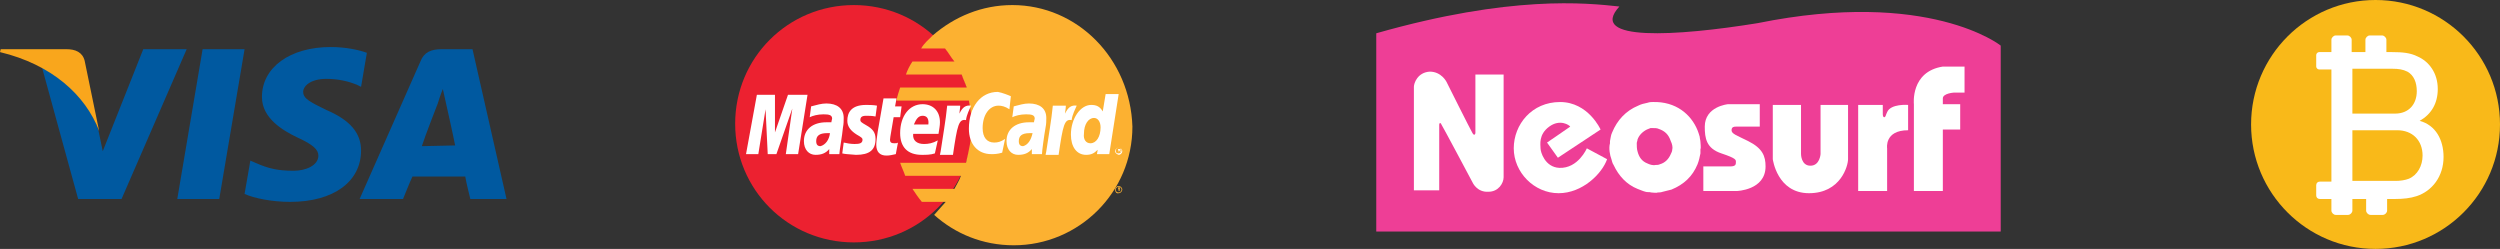 <?xml version="1.0" encoding="utf-8"?>
<!-- Generator: Adobe Illustrator 26.0.0, SVG Export Plug-In . SVG Version: 6.00 Build 0)  -->
<svg version="1.1" id="Layer_1" xmlns="http://www.w3.org/2000/svg" xmlns:xlink="http://www.w3.org/1999/xlink" x="0px" y="0px"
	 viewBox="0 0 345.5 34.4" style="enable-background:new 0 0 345.5 34.4;" xml:space="preserve">
<rect x="0" y="0" width="345.5" height="34.4" fill="#333333" stroke="none"/>
<style type="text/css">
	.st0{fill:#0059A0;}
	.st1{fill:#F9A61C;}
	.st2{fill:#EC2130;}
	.st3{fill:#FCB131;}
	.st4{fill:#FFFFFF;}
	.st5{fill:#EE3E96;}
	.st6{fill:none;}
	.st7{fill:#F9B919;}
</style>
<g>
	<g>
		<polygon class="st0" points="24.5,27.5 28,6.8 33.8,6.8 30.3,27.5 		"/>
		<path class="st0" d="M50.7,7.3c-1.1-0.4-2.9-0.8-5-0.8c-5.6,0-9.5,2.8-9.5,6.9c0,2.9,2.8,4.6,4.9,5.6c2.2,1,2.9,1.7,2.9,2.5
			c0,1.4-1.8,2.1-3.4,2.1c-2.2,0-3.5-0.3-5.3-1.1l-0.7-0.3l-0.8,4.6c1.3,0.6,3.8,1.1,6.3,1.1c6,0,9.8-2.8,9.8-7.1
			c0-2.4-1.5-4.2-4.8-5.6c-2-1-3.2-1.5-3.2-2.5c0-0.8,1-1.8,3.2-1.8c1.8,0,3.2,0.4,4.2,0.8l0.6,0.3L50.7,7.3"/>
		<path class="st0" d="M65.3,6.8H61c-1.4,0-2.4,0.4-2.9,1.7l-8.4,19h6c0,0,1-2.5,1.3-3.1c0.7,0,6.4,0,7.3,0c0.1,0.7,0.7,3.1,0.7,3.1
			h5L65.3,6.8 M58.3,20.2c0.4-1.3,2.2-5.9,2.2-5.9s0.4-1.3,0.7-2l0.4,1.8c0,0,1.1,4.9,1.3,6L58.3,20.2L58.3,20.2z"/>
		<path class="st0" d="M19.8,6.8l-5.6,14.1L13.6,18c-1-3.4-4.2-6.9-7.8-8.7l5,18.2h6l9-20.7L19.8,6.8"/>
		<path class="st1" d="M9.2,6.8H0.1L0,7.2c7.1,1.7,11.8,5.9,13.7,10.9l-2-9.7C11.4,7.2,10.4,6.8,9.2,6.8"/>
	</g>
</g>
<g>
	<g>
		<g>
			<g>
				<path class="st2" d="M118,0.7c9.1,0,16.4,7.3,16.4,16.4s-7.3,16.4-16.4,16.4s-16.4-7.3-16.4-16.4S108.9,0.7,118,0.7z"/>
				<g>
					<path class="st3" d="M139.9,0.7c-4.2,0-8,1.6-11,4.2c-0.6,0.6-1.2,1.1-1.6,1.8h3.3c0.5,0.6,0.8,1.2,1.3,1.8h-5.8
						c-0.4,0.6-0.7,1.2-0.9,1.8h7.7c0.2,0.6,0.5,1.2,0.7,1.8h-9.2c-0.2,0.6-0.4,1.2-0.5,1.8h10c0.2,1.1,0.4,2.2,0.4,3.4
						c0,1.8-0.4,3.5-0.8,5.2h-9.1c0.2,0.6,0.5,1.2,0.7,1.8h7.7c-0.2,0.6-0.6,1.2-0.9,1.8h-5.8c0.4,0.6,0.8,1.2,1.3,1.8h3.3
						c-0.5,0.6-1.1,1.2-1.6,1.8c2.9,2.6,6.7,4.2,11,4.2c9,0,16.4-7.3,16.4-16.4C156.2,8.1,148.9,0.7,139.9,0.7z"/>
				</g>
			</g>
			<path class="st3" d="M154.1,26.2c0-0.2,0.2-0.5,0.5-0.5c0.2,0,0.5,0.2,0.5,0.5c0,0.2-0.2,0.5-0.5,0.5
				C154.3,26.8,154.1,26.5,154.1,26.2z M154.6,26.6c0.2,0,0.4-0.2,0.4-0.4c0-0.2-0.2-0.4-0.4-0.4s-0.4,0.2-0.4,0.4
				C154.2,26.4,154.3,26.6,154.6,26.6z M154.6,26.4L154.6,26.4l-0.1-0.5h0.2h0.1V26c0,0,0,0.1-0.1,0.1l0.1,0.2L154.6,26.4v-0.3h-0.1
				L154.6,26.4L154.6,26.4z M154.6,26.2L154.6,26.2C154.7,26.2,154.7,26.2,154.6,26.2L154.6,26.2L154.6,26.2
				C154.7,26.2,154.7,26.2,154.6,26.2L154.6,26.2L154.6,26.2z"/>
		</g>
		<g>
			<g>
				<polygon class="st4" points="110.3,21.3 108.6,21.3 109.5,15 107.3,21.3 106.1,21.3 105.8,15.1 104.8,21.3 103.1,21.3 
					104.6,13.1 107.1,13.1 107.1,18.3 108.9,13.1 111.6,13.1 				"/>
				<path class="st4" d="M114.7,18.4c-0.2,0-0.2,0-0.4,0c-1.1,0-1.5,0.4-1.5,1.1c0,0.5,0.2,0.7,0.6,0.7
					C114.1,20,114.6,19.3,114.7,18.4z M116,21.3c-0.2,0-1.4,0-1.4,0v-0.7c-0.5,0.6-1.1,0.8-1.9,0.8c-0.9,0-1.6-0.7-1.6-1.9
					c0-1.6,1.2-2.6,3.1-2.6c0.2,0,0.5,0,0.7,0c0-0.2,0.1-0.4,0.1-0.5c0-0.5-0.4-0.6-1.2-0.6s-1.5,0.2-1.9,0.4c0-0.1,0.2-1.5,0.2-1.5
					c0.8-0.2,1.4-0.4,2.1-0.4c1.5,0,2.4,0.7,2.4,2c0,0.4,0,0.8-0.1,1.3C116.4,18.7,116,20.9,116,21.3z"/>
				<path class="st4" d="M139.7,13.3l-0.2,1.8c-0.6-0.4-1.1-0.5-1.5-0.5c-1.3,0-2.2,1.3-2.2,3.1c0,1.3,0.6,2,1.6,2
					c0.5,0,0.9-0.1,1.5-0.5l-0.4,1.9c-0.7,0.2-1.1,0.2-1.5,0.2c-1.9,0-3.1-1.4-3.1-3.5c0-3,1.6-5.1,4-5.1
					C138.5,12.8,139.5,13.2,139.7,13.3z"/>
				<path class="st4" d="M142.7,18.4c-0.2,0-0.2,0-0.4,0c-1.1,0-1.5,0.4-1.5,1.1c0,0.5,0.2,0.7,0.6,0.7
					C142.1,20,142.5,19.3,142.7,18.4z M144,21.3c-0.2,0-1.4,0-1.4,0v-0.7c-0.5,0.6-1.1,0.8-1.9,0.8c-0.9,0-1.6-0.7-1.6-1.9
					c0-1.6,1.2-2.6,3.1-2.6c0.2,0,0.5,0,0.7,0c0-0.2,0.1-0.4,0.1-0.5c0-0.5-0.4-0.6-1.2-0.6s-1.5,0.2-1.9,0.4c0-0.1,0.2-1.5,0.2-1.5
					c0.8-0.2,1.4-0.4,2.1-0.4c1.5,0,2.4,0.7,2.4,2c0,0.4,0,0.8-0.1,1.3C144.3,18.7,144,20.9,144,21.3z"/>
				<path class="st4" d="M123.8,21.3c-0.5,0.1-0.8,0.2-1.3,0.2c-0.9,0-1.4-0.5-1.4-1.5c0-0.4,0.1-1.1,0.2-1.8
					c0.1-0.6,0.8-4.6,0.8-4.6h1.8l-0.2,1.1h0.9l-0.2,1.5h-0.9c-0.2,1.3-0.5,2.8-0.5,3.1c0,0.4,0.2,0.5,0.6,0.5c0.2,0,0.4,0,0.5-0.1
					L123.8,21.3z"/>
				<path class="st4" d="M129.2,21.2c-0.6,0.2-1.2,0.2-1.8,0.2c-2,0-3-1.1-3-3c0-2.4,1.3-4,3.1-4c1.4,0,2.4,0.9,2.4,2.5
					c0,0.5-0.1,0.9-0.2,1.6h-3.5c-0.1,0.9,0.5,1.4,1.5,1.4c0.6,0,1.2-0.1,1.9-0.5L129.2,21.2z M128.3,17.2c0-0.1,0.2-1.2-0.8-1.2
					c-0.6,0-0.9,0.5-1.2,1.2H128.3z"/>
				<path class="st4" d="M117.1,16.7c0,0.8,0.5,1.4,1.3,1.9c0.7,0.4,0.8,0.5,0.8,0.7c0,0.5-0.4,0.6-1.1,0.6c-0.5,0-1.1-0.1-1.5-0.2
					l-0.2,1.5c0.4,0.1,0.7,0.1,1.9,0.2c1.9,0,2.7-0.7,2.7-2.2c0-0.9-0.4-1.4-1.3-1.9c-0.7-0.4-0.8-0.5-0.8-0.7
					c0-0.4,0.2-0.6,0.8-0.6c0.4,0,0.8,0,1.3,0.1l0.2-1.5c-0.5-0.1-1.2-0.1-1.5-0.1C117.6,14.5,117.1,15.6,117.1,16.7z"/>
				<path class="st4" d="M153.3,21.3h-1.7l0.1-0.6c-0.5,0.5-0.9,0.7-1.6,0.7c-1.3,0-2.1-1.1-2.1-2.8c0-2.2,1.3-4.1,2.8-4.1
					c0.7,0,1.2,0.2,1.6,0.9l0.4-2.4h1.8L153.3,21.3z M150.7,19.8c0.8,0,1.4-0.9,1.4-2.2c0-0.8-0.4-1.3-0.9-1.3
					c-0.8,0-1.4,0.9-1.4,2.2C149.7,19.3,150.1,19.8,150.7,19.8z"/>
				<path class="st4" d="M145.5,14.6c-0.2,2.1-0.6,4.2-0.9,6.3l-0.1,0.5h1.8c0.6-4.1,0.8-5,1.8-4.8c0.1-0.8,0.5-1.5,0.7-2
					c-0.7-0.1-1.2,0.2-1.6,1.1c0-0.4,0.1-0.7,0.1-1.1L145.5,14.6L145.5,14.6z"/>
				<path class="st4" d="M130.9,14.6c-0.2,2.1-0.6,4.2-0.9,6.3l-0.1,0.5h1.8c0.6-4.1,0.8-5,1.8-4.8c0.1-0.8,0.5-1.5,0.7-2
					c-0.7-0.1-1.2,0.2-1.6,1.1c0-0.4,0.1-0.7,0.1-1.1L130.9,14.6L130.9,14.6z"/>
				<g>
					<path class="st4" d="M154.1,20.9c0-0.2,0.2-0.5,0.5-0.5c0.2,0,0.5,0.2,0.5,0.5c0,0.2-0.2,0.5-0.5,0.5
						C154.3,21.3,154.1,21.1,154.1,20.9z M154.6,21.2c0.2,0,0.4-0.2,0.4-0.4c0-0.2-0.2-0.4-0.4-0.4s-0.4,0.2-0.4,0.4
						C154.2,21.1,154.3,21.2,154.6,21.2z M154.6,21.1L154.6,21.1l-0.1-0.5h0.2h0.1l0.1,0.1c0,0,0,0.1-0.1,0.1l0.1,0.2h-0.1l-0.1-0.2
						h-0.1L154.6,21.1L154.6,21.1z M154.6,20.9L154.6,20.9C154.7,20.9,154.7,20.9,154.6,20.9L154.6,20.9L154.6,20.9
						C154.6,20.7,154.6,20.7,154.6,20.9L154.6,20.9L154.6,20.9z"/>
				</g>
			</g>
		</g>
	</g>
</g>
<g>
	<g>
		<path class="st5" d="M190.2,4.6V32h86.3V6.3c0,0-9.9-7.9-33.6-3.1c-11.1,1.8-23.6,2.6-19.1-2.3C219.2,0.4,208.8-0.7,190.2,4.6z"/>
	</g>
	<path class="st4" d="M195.4,12v14.3h3.5c0,0,0-8.9,0-9.1s0.2-0.3,0.3,0c0.1,0.1,4.3,8,4.3,8s0.6,1.4,2.2,1.3c1.4,0,2.1-1.2,2.1-2
		s0-14.2,0-14.2h-3.9v8.1c0,0-0.1,0.5-0.4,0s-3.6-7.1-3.6-7.1s-0.7-1.4-2.3-1.4C195.9,10,195.4,11.5,195.4,12z"/>
	<path class="st4" d="M195.4,13"/>
	<path class="st4" d="M213.8,19.7l1.5,2.1l5.9-3.9c0,0-1.7-3.8-5.6-3.8s-6.4,3.1-6.4,6.4s2.8,6.2,6.2,6.2c3.3,0,6-2.7,6.7-4.7
		c-1.5-0.8-2.8-1.5-2.8-1.5s-1.2,2.8-3.8,2.7c-2-0.1-2.6-2.2-2.6-2.7s-0.3-1.9,1.2-3s2.8-0.2,2.9,0C216.3,18,213.8,19.7,213.8,19.7z
		"/>
	<path class="st4" d="M235,19.6c0-0.2-0.1-0.5-0.1-0.7c-0.1-0.3-0.2-0.7-0.3-0.9c-0.9-2.2-3-4-6.2-3.9c-0.2,0-0.4,0-0.7,0.1
		c-0.5,0.1-0.9,0.2-1.3,0.4c-1.7,0.7-2.9,2-3.6,3.7c-0.2,0.4-0.2,0.8-0.3,1.2c0,0.1,0,0.2,0,0.3c-0.2,0.7,0,1.7,0.2,2.2
		c0.1,0.3,0.1,0.5,0.3,0.8c0.7,1.5,1.8,2.7,3.3,3.3c0.3,0.1,0.7,0.3,1.1,0.4c0.3,0.1,0.5,0,0.8,0.1c0.2,0,0.7,0.1,0.9,0
		c0.2,0,0.4,0,0.7-0.1c0.4-0.1,0.8-0.2,1.2-0.3c1.7-0.7,2.9-1.8,3.6-3.5c0.2-0.5,0.3-1,0.4-1.5c0-0.2,0-0.4,0-0.6
		C235.1,20.5,235,19.8,235,19.6z M231.1,20.7c0,0.2-0.1,0.4-0.2,0.6c-0.3,0.7-0.8,1.2-1.5,1.4c-0.2,0.1-0.4,0.1-0.6,0.1
		c-0.4,0.1-0.9-0.1-1.1-0.2c-0.8-0.3-1.2-0.9-1.4-1.7c-0.1-0.3-0.1-0.8-0.1-1.1c0-0.2,0.1-0.3,0.1-0.5c0.2-0.6,0.7-1.1,1.3-1.4
		c0.2-0.1,0.3-0.1,0.5-0.2c0.1,0,0.2,0,0.3,0c0.3,0,0.6,0,0.8,0.1c0.9,0.3,1.4,0.8,1.7,1.7C231.1,19.9,231.2,20.4,231.1,20.7z"/>
	<path class="st6" d="M229.3,17.9c-0.2-0.1-0.5-0.1-0.8-0.1c-0.1,0-0.2,0-0.3,0c-0.2,0-0.4,0.1-0.5,0.2c-0.6,0.3-1.1,0.8-1.3,1.4
		c0,0.2-0.1,0.3-0.1,0.5c-0.1,0.3,0,0.8,0.1,1.1c0.3,0.8,0.7,1.4,1.4,1.7c0.2,0.1,0.7,0.3,1.1,0.2c0.2,0,0.4-0.1,0.6-0.1
		c0.7-0.3,1.2-0.8,1.5-1.4c0.1-0.2,0.1-0.4,0.2-0.6c0.1-0.4,0-0.9-0.1-1.1C230.7,18.7,230.2,18.2,229.3,17.9z"/>
	<path class="st4" d="M239.1,23h-3.7v3.4h4.6c0,0,4-0.1,4-3.4c0-1.4-0.4-2.5-2.4-3.5c-1.6-0.8-2.3-1-2.3-1.5s0.4-0.5,0.6-0.5
		s3.3,0,3.3,0v-3.1h-4.4c0,0-3.2,0.3-3.2,3.1c0,1.6,0.2,3,2.3,3.7s2,0.9,2,1.2S239.9,23,239.1,23"/>
	<path class="st4" d="M248.9,14.5H245V22c0,0,0.6,4.7,5,4.7s5.4-3.8,5.4-4.7c0-0.9,0-7.5,0-7.5h-3.8v6.8c0,0-0.1,1.6-1.4,1.6
		s-1.3-1.6-1.3-1.6V14.5L248.9,14.5z"/>
	<path class="st4" d="M256.8,14.5v11.9h4v-5.9c0,0-0.4-2.5,2.9-2.5c0-1.8,0-3.5,0-3.5s-2.4-0.2-2.9,1c-0.2,0.4-0.2,0.7-0.4,0.7
		s-0.2-0.4-0.2-0.4v-1.3C260.2,14.5,256.8,14.5,256.8,14.5z"/>
	<path class="st4" d="M271.5,9.2v3.6H270c0,0-1.5,0.1-1.5,0.8c0,0.4,0,0.8,0,0.8h2.4v3.5h-2.4v8.5h-4v-12c0,0-0.5-4.5,4-5.2
		C270.1,9.2,271.5,9.2,271.5,9.2z"/>
</g>
<g>
	<path class="st7" d="M345.5,17.2c0,9.5-7.7,17.2-17.2,17.2s-17.2-7.7-17.2-17.2S318.8,0,328.3,0S345.5,7.7,345.5,17.2"/>
	<path class="st4" d="M334.4,16.7L334.4,16.7c1.6-0.9,2.5-2.4,2.5-4.4c0-2.2-1.2-3.8-2.8-4.5c-1-0.5-2.1-0.6-3.5-0.6h-0.8V5.5
		c0-0.3-0.3-0.6-0.6-0.6h-1.7c-0.3,0-0.6,0.3-0.6,0.6v1.7H325V5.5c0-0.3-0.3-0.6-0.6-0.6h-1.6c-0.3,0-0.6,0.3-0.6,0.6v1.7h-1.7
		c-0.2,0-0.4,0.2-0.4,0.4v1.6c0,0.2,0.2,0.4,0.4,0.4h1.7v15.5h-1.6c-0.3,0-0.5,0.2-0.5,0.5V27c0,0.3,0.2,0.5,0.5,0.5h1.6v1.6
		c0,0.3,0.3,0.6,0.6,0.6h1.7c0.3,0,0.6-0.3,0.6-0.6v-1.6h1.9v1.6c0,0.3,0.3,0.6,0.6,0.6h1.7c0.3,0,0.6-0.3,0.6-0.6v-1.6h1.1
		c1.1,0,2.1-0.1,3-0.4c2.1-0.7,3.7-2.7,3.7-5.4C337.7,19.3,336.6,17.3,334.4,16.7 M330.6,9.5c0.9,0,1.5,0.1,2.1,0.4
		c0.9,0.5,1.3,1.5,1.3,2.7c0,1.8-1.1,3.1-3,3.1h-5.9V9.5H330.6z M332.9,24.7c-0.5,0.2-1.2,0.3-1.8,0.3h-6v-7h6.2
		c2.1,0,3.5,1.4,3.5,3.5C334.8,22.9,334.1,24.2,332.9,24.7"/>
</g>
</svg>

